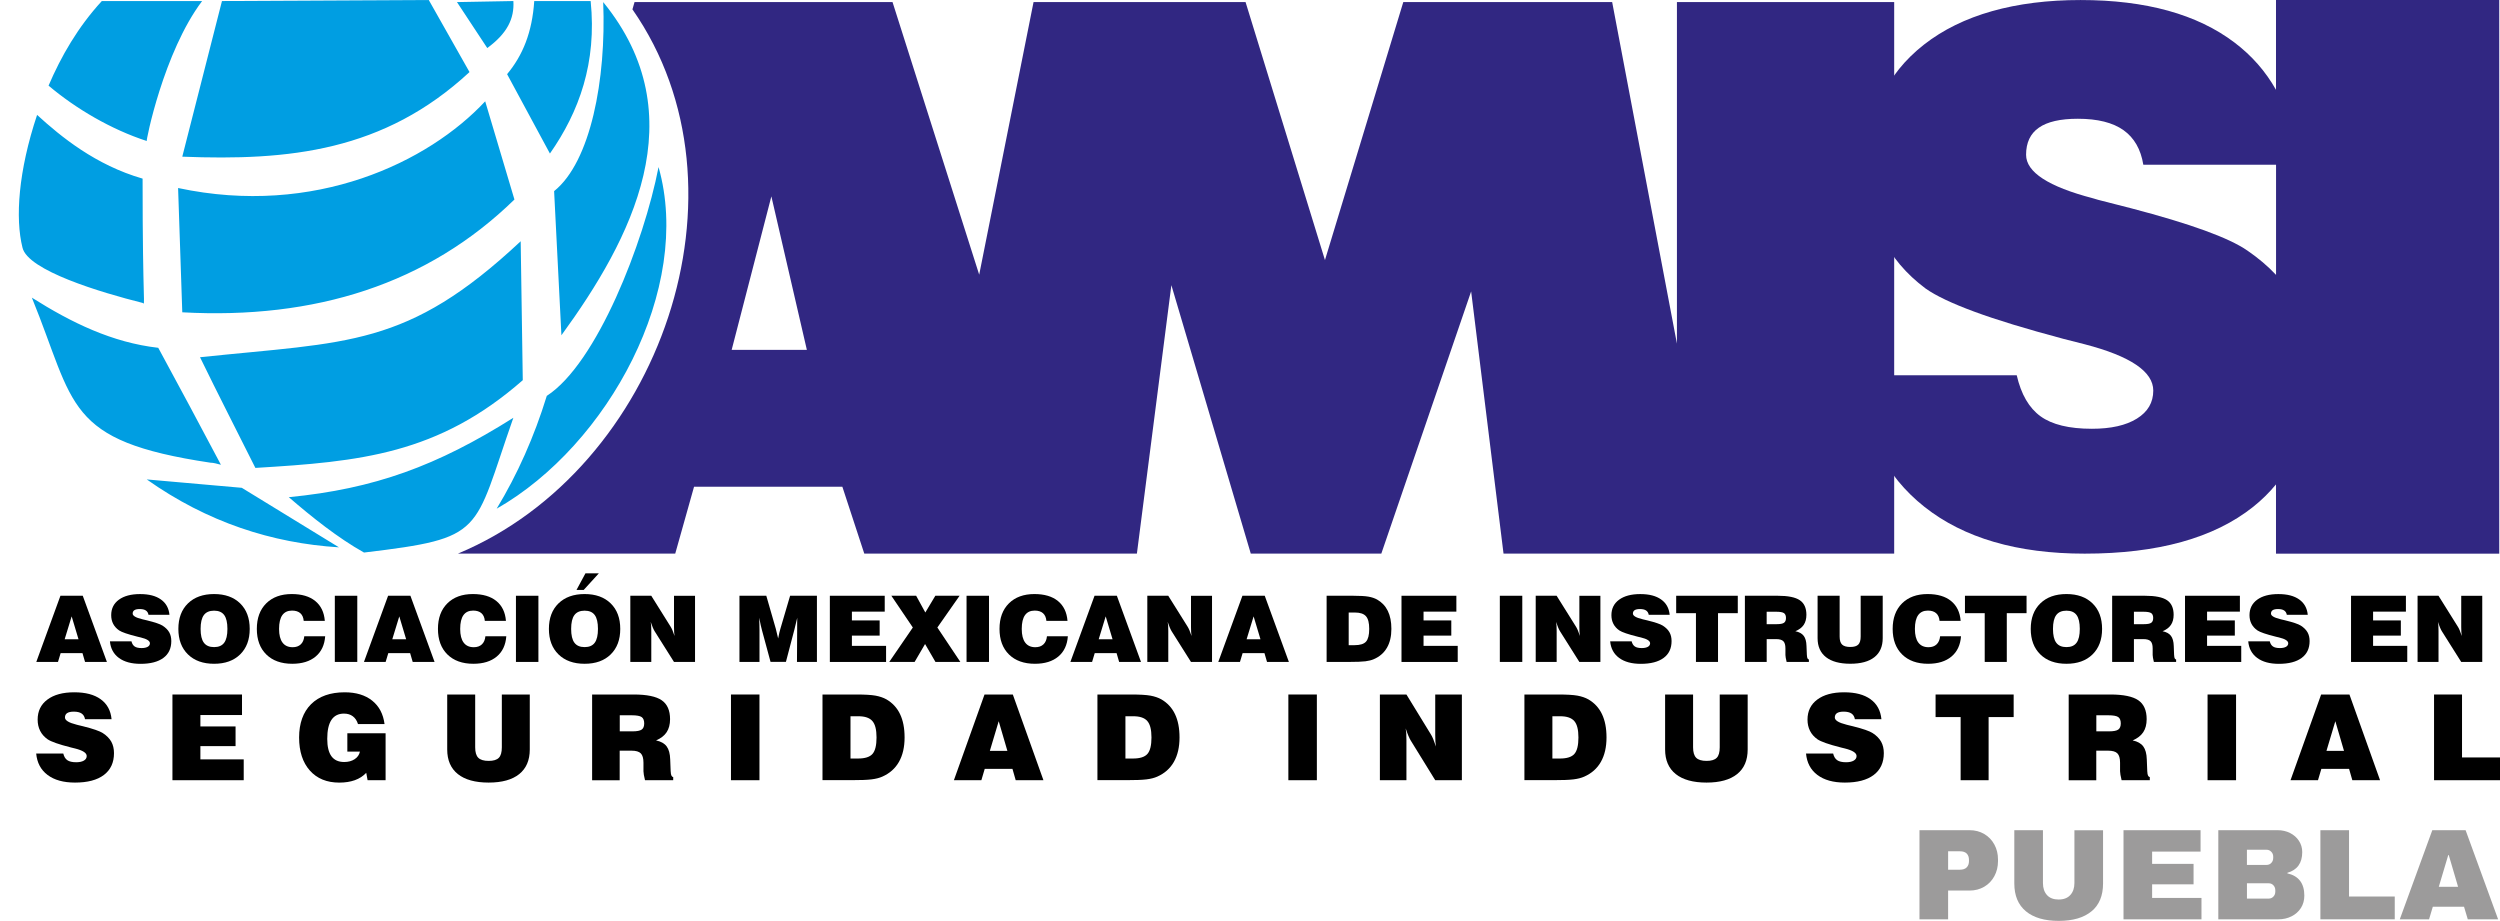 <?xml version="1.0" encoding="UTF-8"?>
<svg id="Capa_1" xmlns="http://www.w3.org/2000/svg" viewBox="0 0 907.12 334.14">
  <defs>
    <style>
      .cls-1 {
        fill: #009ee2;
      }

      .cls-1, .cls-2 {
        fill-rule: evenodd;
      }

      .cls-2, .cls-3 {
        fill: #312782;
      }

      .cls-4 {
        fill: #9c9b9b;
      }
    </style>
  </defs>
  <g>
    <g>
      <g>
        <path class="cls-2" d="M166.19,200.86c73.52-30.7,108.77-132.27,63.29-197.46l.76-2.65h93.61l31.45,98.92L375.02.76h76.93l28.81,93.61L509.18.76h75.79l23.5,123.93V.76h78.83v200.11h-141.75l-11.75-95.13-32.59,95.13h-47.37l-28.81-97.4-12.51,97.4h-98.92l-7.95-24.25h-53.82l-6.82,24.25h-78.83ZM265.48,126.96h27.29l-12.88-55.71-14.41,55.71h0Z"/>
        <path class="cls-1" d="M176.8,17.43L165.81.76l20.47-.38c.38,6.44-2.27,11.75-9.47,17.05h0ZM53.25,173.96l34.49,3.04,35.25,21.6c-24.25-1.51-47.75-9.09-69.73-24.63h0ZM238.96,60.64c12.51,43.96-18.19,100.81-58.75,123.94,7.58-12.51,13.64-26.15,18.19-40.94,18.19-11.75,35.25-55.71,40.55-83h0ZM218.87.76c33.73,41.31,10.23,86.03-15.16,120.89l-2.65-52.3c13.26-10.61,18.95-40.55,17.81-68.6h0ZM104.79,180.4c31.08-3.03,53.82-11.37,81.48-28.81-14.78,42.07-9.85,43.59-54.19,48.9-9.47-5.31-18.95-12.89-27.29-20.09h0ZM92.67,169.79c-6.82-13.64-13.65-26.91-20.09-40.17,53.82-5.69,75.04-3.41,116.35-42.08l.76,50.41c-30.7,26.91-59.12,29.56-97.02,31.83h0ZM76.37,167.89c-53.06-7.96-48.89-20.84-64.81-59.89,14.4,9.1,29.18,16.3,45.86,18.2,7.58,14.03,15.16,28.05,22.74,42.44-1.51-.38-2.65-.75-3.79-.75h0ZM66.14,113.32l-1.52-45.1c49.65,10.61,90.96-9.47,111.43-31.46l10.61,35.63c-31.45,30.7-72.39,43.58-120.52,40.93h0ZM51.73,109.91c-15.16-3.79-41.69-11.75-43.58-20.09-2.65-10.61-1.52-27.67,5.31-48.13,8.71,7.96,21.22,18.19,38.28,23.12,0,47.37,1.14,45.85,0,45.1h0ZM66.14,56.85L80.54.38l75.04-.38,14.78,26.15c-31.08,28.8-65.56,32.21-104.22,30.7h0ZM184,26.91c5.68-6.82,9.1-15.16,9.85-26.53h20.47c2.28,22.36-4.17,40.17-14.78,55.33l-15.54-28.8h0ZM53.25,51.16c-12.89-4.17-25.77-11.75-35.63-20.09C22.17,20.46,28.24,9.85,36.95.38h36.39c-14.02,18.57-20.47,51.16-20.09,50.78h0Z"/>
      </g>
      <path class="cls-3" d="M825.84,0v32.59c-3.75-6.65-8.74-12.37-15.01-17.12-13.59-10.31-32.23-15.46-55.92-15.46s-43.03,5.39-56.8,16.18c-13.76,10.78-20.64,25.62-20.64,44.52,0,9.41,1.77,17.78,5.32,25.11,3.54,7.33,8.86,13.63,15.95,18.9,3.67,2.59,9.53,5.37,17.58,8.35,8.05,2.98,18.87,6.28,32.46,9.9,1.75.43,4.29,1.08,7.63,1.94,16.6,4.31,24.9,9.92,24.9,16.82,0,4.32-1.98,7.7-5.94,10.16-3.96,2.46-9.4,3.69-16.33,3.69-8.26,0-14.47-1.51-18.64-4.53-4.17-3.02-7.05-7.98-8.63-14.88h-57.54c1.75,20.53,9.78,36.45,24.08,47.76,14.3,11.3,33.67,16.96,58.11,16.96,26.52,0,46.89-5.65,61.11-16.96,3.12-2.48,5.88-5.21,8.31-8.16v25.12h81.01V0h-81.01ZM815.34,90.85c-6.59-4.57-20.6-9.66-42.03-15.27-4.75-1.21-8.3-2.12-10.63-2.72-.75-.17-1.84-.47-3.25-.91-16.18-4.23-24.27-9.49-24.27-15.79,0-4.4,1.54-7.68,4.63-9.83,3.08-2.16,7.8-3.24,14.14-3.24,7.17,0,12.7,1.38,16.58,4.14,3.88,2.76,6.28,6.95,7.19,12.55h48.16v39.96c-2.96-3.16-6.46-6.12-10.51-8.9Z"/>
    </g>
    <g>
      <path d="M13.17,240.18l8.76-24.01h8.1l8.76,24.01h-7.93l-.93-3.18h-7.93l-.96,3.18h-7.87ZM23.46,231.96h5.03l-2.49-8.31-2.54,8.31Z"/>
      <path d="M39.92,232.7h7.78c.21.87.6,1.49,1.17,1.88.56.38,1.4.57,2.52.57.94,0,1.67-.16,2.21-.46.54-.31.8-.74.8-1.28,0-.87-1.12-1.58-3.37-2.12-.45-.11-.8-.19-1.03-.24-1.84-.46-3.3-.87-4.39-1.25-1.09-.37-1.88-.72-2.38-1.05-.96-.66-1.68-1.46-2.16-2.38-.48-.92-.72-1.98-.72-3.16,0-2.38.93-4.25,2.79-5.61,1.86-1.36,4.42-2.04,7.68-2.04s5.72.65,7.56,1.95c1.84,1.3,2.88,3.16,3.11,5.58h-7.6c-.12-.71-.45-1.23-.97-1.58-.52-.35-1.27-.52-2.24-.52-.86,0-1.49.14-1.91.41-.42.27-.63.68-.63,1.24,0,.79,1.09,1.46,3.28,1.99.19.06.34.09.44.12.32.07.8.19,1.44.34,2.9.71,4.79,1.35,5.68,1.92,1.1.71,1.91,1.51,2.42,2.41.51.9.76,1.97.76,3.2,0,2.65-.96,4.69-2.89,6.11-1.92,1.42-4.68,2.14-8.26,2.14-3.3,0-5.92-.71-7.86-2.14-1.93-1.42-3.02-3.43-3.26-6.02Z"/>
      <path d="M64.72,228.2c0-3.91,1.16-7,3.48-9.26,2.32-2.26,5.48-3.39,9.48-3.39s7.14,1.13,9.46,3.39c2.31,2.26,3.47,5.35,3.47,9.26s-1.16,6.98-3.47,9.25c-2.31,2.27-5.46,3.4-9.46,3.4s-7.16-1.13-9.48-3.4c-2.32-2.27-3.48-5.35-3.48-9.25ZM72.79,228.2c0,2.27.39,3.94,1.18,5,.79,1.07,2.03,1.6,3.71,1.6s2.89-.53,3.67-1.59c.78-1.06,1.17-2.73,1.17-5.01s-.39-3.97-1.17-5.03c-.78-1.06-2-1.59-3.67-1.59s-2.92.53-3.71,1.6c-.79,1.07-1.18,2.74-1.18,5.02Z"/>
      <path d="M110.41,230.87h7.58c-.23,3.16-1.38,5.62-3.47,7.36-2.09,1.74-4.91,2.62-8.48,2.62-3.99,0-7.13-1.13-9.42-3.38-2.29-2.26-3.43-5.35-3.43-9.27s1.13-7,3.4-9.26c2.27-2.26,5.36-3.39,9.27-3.39,3.61,0,6.45.84,8.52,2.52,2.07,1.68,3.23,4.08,3.48,7.2h-7.66c-.11-1.23-.52-2.15-1.24-2.78-.71-.62-1.71-.94-2.99-.94-1.57,0-2.74.55-3.53,1.65-.78,1.1-1.18,2.77-1.18,5s.42,3.84,1.25,4.96c.83,1.12,2.06,1.68,3.67,1.68,1.24,0,2.22-.34,2.95-1.03.73-.68,1.15-1.66,1.28-2.94Z"/>
      <path d="M121.49,240.18v-24.01h8.15v24.01h-8.15Z"/>
      <path d="M132.06,240.18l8.76-24.01h8.1l8.76,24.01h-7.93l-.93-3.18h-7.93l-.96,3.18h-7.87ZM142.35,231.96h5.02l-2.49-8.31-2.54,8.31Z"/>
      <path d="M176.13,230.87h7.58c-.23,3.16-1.38,5.62-3.47,7.36-2.09,1.74-4.91,2.62-8.48,2.62-3.99,0-7.13-1.13-9.42-3.38-2.29-2.26-3.43-5.35-3.43-9.27s1.13-7,3.4-9.26c2.27-2.26,5.36-3.39,9.27-3.39,3.61,0,6.45.84,8.52,2.52,2.07,1.68,3.23,4.08,3.48,7.2h-7.66c-.11-1.23-.52-2.15-1.24-2.78-.71-.62-1.71-.94-2.99-.94-1.57,0-2.74.55-3.53,1.65-.78,1.1-1.18,2.77-1.18,5s.42,3.84,1.25,4.96c.83,1.12,2.06,1.68,3.67,1.68,1.24,0,2.22-.34,2.95-1.03.73-.68,1.15-1.66,1.28-2.94Z"/>
      <path d="M187.21,240.18v-24.01h8.15v24.01h-8.15Z"/>
      <path d="M199.17,228.2c0-3.91,1.16-7,3.48-9.26,2.32-2.26,5.48-3.39,9.48-3.39s7.14,1.13,9.46,3.39c2.31,2.26,3.47,5.35,3.47,9.26s-1.16,6.98-3.47,9.25c-2.31,2.27-5.46,3.4-9.46,3.4s-7.16-1.13-9.48-3.4c-2.32-2.27-3.48-5.35-3.48-9.25ZM207.24,228.2c0,2.27.39,3.94,1.18,5,.79,1.07,2.03,1.6,3.71,1.6s2.89-.53,3.67-1.59c.78-1.06,1.17-2.73,1.17-5.01s-.39-3.97-1.17-5.03c-.78-1.06-2-1.59-3.67-1.59s-2.92.53-3.71,1.6c-.79,1.07-1.18,2.74-1.18,5.02ZM217.29,208.03l-5.5,6.03h-2.61l3.25-6.03h4.86Z"/>
      <path d="M228.71,240.18v-24.01h7.6l6.99,11.17c.21.32.44.76.69,1.34.24.58.5,1.27.77,2.09-.07-.42-.12-.89-.15-1.4-.03-.51-.05-1.13-.05-1.86v-11.33h7.63v24.01h-7.63l-6.99-11.09c-.21-.33-.45-.79-.7-1.39-.25-.6-.51-1.28-.77-2.05.08.42.13.87.17,1.33.03.46.05,1.11.05,1.95v11.25h-7.6Z"/>
      <path d="M275.55,240.18h-7.24v-24.01h9.74l3.45,11.98c.05.16.14.53.27,1.12.14.58.33,1.38.58,2.4.16-.81.3-1.51.44-2.11.14-.6.25-1.06.36-1.36l3.54-12.03h9.73v24.01h-7.24l.07-11.82c0-.72,0-1.42,0-2.1,0-.68.01-1.38.03-2.11-.27,1.24-.6,2.59-.98,4.06l-.05.21-3.08,11.75h-5.58l-3.11-11.49c-.15-.52-.29-1.12-.44-1.79-.15-.68-.34-1.59-.57-2.74.03,1.03.06,1.92.08,2.66.02.74.03,1.33.03,1.78v11.59Z"/>
      <path d="M301.11,240.18v-24.01h19.91v5.76h-11.91v3.19h10.07v5.51h-10.07v3.72h12.4v5.84h-20.4Z"/>
      <path d="M322.66,240.18l8.56-12.49-7.8-11.53h9l3.33,6.08,3.64-6.08h8.8l-8.07,11.53,8.34,12.49h-9.03l-3.77-6.5-3.79,6.5h-9.2Z"/>
      <path d="M350.71,240.18v-24.01h8.15v24.01h-8.15Z"/>
      <path d="M379.89,230.87h7.58c-.23,3.16-1.38,5.62-3.47,7.36-2.09,1.74-4.91,2.62-8.48,2.62-3.99,0-7.13-1.13-9.42-3.38-2.29-2.26-3.43-5.35-3.43-9.27s1.13-7,3.4-9.26c2.27-2.26,5.36-3.39,9.27-3.39,3.61,0,6.45.84,8.52,2.52,2.07,1.68,3.23,4.08,3.48,7.2h-7.66c-.11-1.23-.52-2.15-1.24-2.78-.71-.62-1.71-.94-2.99-.94-1.57,0-2.74.55-3.53,1.65-.78,1.1-1.18,2.77-1.18,5s.42,3.84,1.25,4.96c.83,1.12,2.06,1.68,3.67,1.68,1.24,0,2.22-.34,2.95-1.03.73-.68,1.15-1.66,1.28-2.94Z"/>
      <path d="M388.39,240.18l8.76-24.01h8.1l8.76,24.01h-7.93l-.93-3.18h-7.93l-.96,3.18h-7.87ZM398.67,231.96h5.02l-2.49-8.31-2.54,8.31Z"/>
      <path d="M416.3,240.18v-24.01h7.6l6.99,11.17c.21.32.44.76.69,1.34.24.58.5,1.27.77,2.09-.07-.42-.12-.89-.15-1.4-.03-.51-.05-1.13-.05-1.86v-11.33h7.63v24.01h-7.63l-6.99-11.09c-.21-.33-.45-.79-.7-1.39-.25-.6-.51-1.28-.77-2.05.08.42.13.87.17,1.33.03.46.05,1.11.05,1.95v11.25h-7.6Z"/>
      <path d="M442.05,240.18l8.76-24.01h8.1l8.76,24.01h-7.93l-.93-3.18h-7.93l-.96,3.18h-7.87ZM452.33,231.96h5.03l-2.49-8.31-2.54,8.31Z"/>
      <path d="M481.36,240.18v-24.01h9.68c2.46,0,4.29.11,5.49.32,1.2.21,2.25.56,3.14,1.05,1.72.98,3.02,2.35,3.89,4.12.87,1.77,1.3,3.95,1.3,6.54,0,2.72-.54,5-1.62,6.85-1.08,1.85-2.66,3.23-4.76,4.13-.81.36-1.83.61-3.05.77-1.23.15-3.18.23-5.88.23h-8.19ZM489.36,234.1h2.15c2,0,3.38-.43,4.15-1.29.77-.86,1.16-2.4,1.16-4.61s-.39-3.7-1.18-4.6c-.79-.9-2.13-1.35-4.02-1.35h-2.25v11.85Z"/>
      <path d="M508.53,240.18v-24.01h19.91v5.76h-11.91v3.19h10.07v5.51h-10.07v3.72h12.4v5.84h-20.4Z"/>
      <path d="M544.21,240.18v-24.01h8.15v24.01h-8.15Z"/>
      <path d="M557.23,240.18v-24.01h7.59l6.99,11.17c.21.32.44.76.69,1.34.24.58.5,1.27.77,2.09-.07-.42-.12-.89-.15-1.4-.03-.51-.05-1.13-.05-1.86v-11.33h7.63v24.01h-7.63l-6.99-11.09c-.22-.33-.45-.79-.7-1.39-.25-.6-.51-1.28-.77-2.05.08.42.13.87.17,1.33.03.46.05,1.11.05,1.95v11.25h-7.59Z"/>
      <path d="M584.26,232.7h7.78c.21.87.6,1.49,1.17,1.88.56.38,1.4.57,2.52.57.94,0,1.67-.16,2.21-.46.54-.31.8-.74.8-1.28,0-.87-1.12-1.58-3.37-2.12-.45-.11-.79-.19-1.03-.24-1.84-.46-3.3-.87-4.39-1.25-1.09-.37-1.88-.72-2.38-1.05-.96-.66-1.68-1.46-2.15-2.38-.48-.92-.72-1.98-.72-3.16,0-2.38.93-4.25,2.79-5.61,1.86-1.36,4.42-2.04,7.68-2.04s5.72.65,7.56,1.95c1.84,1.3,2.88,3.16,3.11,5.58h-7.59c-.13-.71-.45-1.23-.97-1.58s-1.27-.52-2.24-.52c-.86,0-1.49.14-1.91.41-.42.27-.63.68-.63,1.24,0,.79,1.09,1.46,3.28,1.99.19.06.34.09.44.12.32.07.8.19,1.44.34,2.9.71,4.8,1.35,5.69,1.92,1.1.71,1.91,1.51,2.42,2.41.51.9.76,1.97.76,3.2,0,2.65-.96,4.69-2.89,6.11-1.92,1.42-4.68,2.14-8.27,2.14-3.3,0-5.92-.71-7.86-2.14-1.93-1.42-3.02-3.43-3.26-6.02Z"/>
      <path d="M615.37,240.18v-17.69h-7.17v-6.32h22.35v6.32h-7.17v17.69h-8Z"/>
      <path d="M633.13,240.18v-24.01h11.93c3.73,0,6.4.54,7.99,1.62,1.6,1.07,2.4,2.84,2.4,5.3,0,1.47-.33,2.69-.98,3.65-.65.97-1.67,1.73-3.03,2.3,1.39.28,2.4.84,3.03,1.67.63.83.97,2.05,1.01,3.66l.14,3.34s0,.05.02.08c.03.96.27,1.46.71,1.5v.9h-8.07c-.15-.58-.26-1.08-.33-1.51-.07-.43-.11-.76-.11-1v-2.4c0-1.24-.25-2.11-.76-2.62-.51-.51-1.39-.76-2.64-.76h-3.4v8.28h-7.9ZM641.03,226.48h3.64c1.27,0,2.15-.16,2.64-.5.49-.33.73-.91.73-1.74s-.24-1.44-.73-1.77c-.48-.33-1.43-.5-2.84-.5h-3.44v4.5Z"/>
      <path d="M659.51,216.16h8v14.8c0,1.37.29,2.34.89,2.92.59.58,1.58.87,2.97.87s2.32-.29,2.9-.86c.58-.57.87-1.55.87-2.94v-14.8h8v15.41c0,3.01-1.01,5.31-3.02,6.9-2.01,1.59-4.93,2.38-8.75,2.38s-6.78-.8-8.81-2.39c-2.03-1.59-3.05-3.89-3.05-6.89v-15.41Z"/>
      <path d="M703.97,230.87h7.58c-.23,3.16-1.38,5.62-3.47,7.36-2.08,1.74-4.91,2.62-8.47,2.62-3.99,0-7.13-1.13-9.42-3.38-2.29-2.26-3.44-5.35-3.44-9.27s1.13-7,3.4-9.26c2.27-2.26,5.36-3.39,9.27-3.39,3.61,0,6.45.84,8.52,2.52,2.07,1.68,3.23,4.08,3.48,7.2h-7.66c-.11-1.23-.52-2.15-1.24-2.78-.71-.62-1.71-.94-2.99-.94-1.56,0-2.74.55-3.53,1.65-.78,1.1-1.18,2.77-1.18,5s.42,3.84,1.25,4.96c.84,1.12,2.06,1.68,3.67,1.68,1.24,0,2.22-.34,2.95-1.03.72-.68,1.15-1.66,1.28-2.94Z"/>
      <path d="M720.15,240.18v-17.69h-7.17v-6.32h22.35v6.32h-7.17v17.69h-8Z"/>
      <path d="M736.85,228.2c0-3.91,1.16-7,3.48-9.26,2.32-2.26,5.48-3.39,9.48-3.39s7.14,1.13,9.46,3.39c2.31,2.26,3.47,5.35,3.47,9.26s-1.16,6.98-3.47,9.25c-2.31,2.27-5.46,3.4-9.46,3.4s-7.17-1.13-9.48-3.4c-2.32-2.27-3.48-5.35-3.48-9.25ZM744.92,228.2c0,2.27.39,3.94,1.18,5,.79,1.07,2.03,1.6,3.71,1.6s2.89-.53,3.67-1.59c.78-1.06,1.17-2.73,1.17-5.01s-.39-3.97-1.17-5.03c-.78-1.06-2-1.59-3.67-1.59s-2.92.53-3.71,1.6c-.79,1.07-1.18,2.74-1.18,5.02Z"/>
      <path d="M766.39,240.18v-24.01h11.93c3.73,0,6.4.54,7.99,1.62,1.59,1.07,2.39,2.84,2.39,5.3,0,1.47-.33,2.69-.98,3.65-.65.97-1.66,1.73-3.03,2.3,1.39.28,2.4.84,3.03,1.67.63.83.97,2.05,1.02,3.66l.13,3.34s0,.05.02.08c.03.96.27,1.46.71,1.5v.9h-8.07c-.14-.58-.26-1.08-.33-1.51-.07-.43-.11-.76-.11-1v-2.4c0-1.24-.25-2.11-.76-2.62-.51-.51-1.39-.76-2.64-.76h-3.4v8.28h-7.9ZM774.29,226.48h3.63c1.28,0,2.15-.16,2.64-.5.48-.33.72-.91.72-1.74s-.24-1.44-.72-1.77c-.49-.33-1.43-.5-2.84-.5h-3.43v4.5Z"/>
      <path d="M792.83,240.18v-24.01h19.91v5.76h-11.91v3.19h10.07v5.51h-10.07v3.72h12.4v5.84h-20.4Z"/>
      <path d="M815.8,232.7h7.78c.21.87.6,1.49,1.17,1.88.56.38,1.4.57,2.52.57.94,0,1.67-.16,2.21-.46.53-.31.8-.74.8-1.28,0-.87-1.12-1.58-3.37-2.12-.45-.11-.8-.19-1.03-.24-1.84-.46-3.3-.87-4.39-1.25-1.09-.37-1.88-.72-2.38-1.05-.96-.66-1.68-1.46-2.16-2.38-.48-.92-.72-1.98-.72-3.16,0-2.38.93-4.25,2.79-5.61,1.86-1.36,4.42-2.04,7.68-2.04s5.72.65,7.56,1.95c1.84,1.3,2.88,3.16,3.11,5.58h-7.6c-.12-.71-.45-1.23-.97-1.58-.52-.35-1.27-.52-2.24-.52-.86,0-1.49.14-1.91.41-.42.27-.63.68-.63,1.24,0,.79,1.1,1.46,3.28,1.99.19.06.34.09.44.12.32.07.79.19,1.44.34,2.9.71,4.79,1.35,5.68,1.92,1.1.71,1.91,1.51,2.42,2.41.51.9.76,1.97.76,3.2,0,2.65-.96,4.69-2.89,6.11-1.92,1.42-4.68,2.14-8.26,2.14-3.31,0-5.92-.71-7.86-2.14-1.93-1.42-3.02-3.43-3.26-6.02Z"/>
      <path d="M853.07,240.18v-24.01h19.91v5.76h-11.91v3.19h10.07v5.51h-10.07v3.72h12.4v5.84h-20.4Z"/>
      <path d="M877.21,240.18v-24.01h7.59l6.99,11.17c.22.32.45.76.69,1.34.24.58.5,1.27.77,2.09-.07-.42-.12-.89-.15-1.4-.03-.51-.05-1.13-.05-1.86v-11.33h7.63v24.01h-7.63l-6.99-11.09c-.21-.33-.45-.79-.7-1.39-.26-.6-.51-1.28-.77-2.05.08.42.13.87.17,1.33.04.46.05,1.11.05,1.95v11.25h-7.59Z"/>
    </g>
    <g>
      <path d="M13.09,273.41h9.87c.27,1.13.76,1.94,1.48,2.43.71.49,1.78.74,3.2.74,1.19,0,2.12-.2,2.8-.6.68-.4,1.02-.95,1.02-1.66,0-1.13-1.42-2.04-4.27-2.75-.57-.14-1.01-.25-1.31-.32-2.33-.59-4.19-1.13-5.57-1.62-1.38-.49-2.38-.94-3.01-1.36-1.22-.86-2.13-1.88-2.73-3.08-.61-1.2-.91-2.56-.91-4.09,0-3.08,1.18-5.5,3.54-7.26,2.36-1.76,5.6-2.64,9.74-2.64s7.26.84,9.59,2.52c2.33,1.68,3.65,4.09,3.95,7.23h-9.63c-.16-.91-.57-1.6-1.23-2.05-.66-.45-1.61-.68-2.84-.68-1.09,0-1.89.18-2.42.53-.53.35-.79.89-.79,1.6,0,1.03,1.39,1.89,4.16,2.58.24.07.43.12.56.15.4.1,1.01.25,1.82.44,3.67.91,6.08,1.75,7.21,2.49,1.4.91,2.42,1.96,3.07,3.12.64,1.17.97,2.55.97,4.14,0,3.44-1.22,6.07-3.66,7.92-2.44,1.85-5.93,2.77-10.48,2.77-4.19,0-7.51-.92-9.96-2.77-2.45-1.84-3.83-4.44-4.13-7.79Z"/>
      <path d="M62.57,283.1v-31.1h25.24v7.45h-15.1v4.14h12.76v7.14h-12.76v4.81h15.72v7.56h-25.87Z"/>
      <path d="M133.38,283.1l-.49-2.68c-1.14,1.2-2.52,2.09-4.14,2.67-1.62.58-3.5.88-5.64.88-4.52,0-8.08-1.46-10.68-4.38-2.6-2.92-3.9-6.92-3.9-12s1.45-9.22,4.35-12.09c2.9-2.86,6.97-4.3,12.2-4.3,4.12,0,7.44,1.01,9.96,3.02,2.52,2.01,4.02,4.85,4.49,8.51h-9.63c-.39-1.24-1.01-2.18-1.88-2.83-.86-.65-1.93-.97-3.21-.97-2.03,0-3.55.77-4.56,2.3-1.01,1.53-1.51,3.82-1.51,6.86,0,2.82.51,4.92,1.52,6.31,1.02,1.39,2.56,2.09,4.63,2.09,1.49,0,2.75-.34,3.79-1.02,1.04-.68,1.68-1.6,1.92-2.76h-4.57v-6.65h13.88v17.04h-6.54Z"/>
      <path d="M162.27,252h10.15v19.17c0,1.77.37,3.04,1.13,3.79.75.75,2.01,1.13,3.76,1.13s2.94-.37,3.68-1.11c.74-.74,1.1-2.01,1.1-3.81v-19.17h10.14v19.95c0,3.9-1.28,6.88-3.83,8.93-2.55,2.05-6.25,3.08-11.1,3.08s-8.6-1.03-11.17-3.09c-2.57-2.06-3.86-5.03-3.86-8.92v-19.95Z"/>
      <path d="M214.85,283.1v-31.1h15.12c4.73,0,8.11.7,10.13,2.09,2.02,1.39,3.03,3.68,3.03,6.86,0,1.9-.42,3.48-1.24,4.73-.83,1.25-2.11,2.24-3.84,2.98,1.76.37,3.04,1.09,3.84,2.16.8,1.08,1.23,2.66,1.29,4.74l.17,4.33s0,.07.02.11c.04,1.24.34,1.89.9,1.94v1.16h-10.23c-.19-.75-.33-1.4-.42-1.95-.09-.56-.14-.99-.14-1.3v-3.1c0-1.6-.32-2.73-.97-3.39-.64-.65-1.76-.98-3.35-.98h-4.31v10.73h-10.02ZM224.87,265.37h4.61c1.62,0,2.73-.21,3.35-.64.62-.43.92-1.18.92-2.25s-.31-1.86-.92-2.29c-.62-.43-1.82-.65-3.6-.65h-4.35v5.83Z"/>
      <path d="M265.23,283.1v-31.1h10.34v31.1h-10.34Z"/>
      <path d="M298.44,283.1v-31.1h12.27c3.12,0,5.44.14,6.96.41,1.52.28,2.85.73,3.98,1.36,2.19,1.27,3.83,3.05,4.93,5.34,1.1,2.29,1.65,5.12,1.65,8.46,0,3.52-.68,6.48-2.05,8.88-1.36,2.4-3.38,4.18-6.04,5.35-1.03.46-2.32.8-3.87.99-1.55.2-4.04.29-7.45.29h-10.38ZM308.59,275.23h2.72c2.53,0,4.29-.55,5.27-1.67.98-1.11,1.47-3.1,1.47-5.97s-.5-4.79-1.5-5.95c-1-1.17-2.7-1.75-5.1-1.75h-2.85v15.35Z"/>
      <path d="M346.12,283.1l11.11-31.1h10.27l11.11,31.1h-10.06l-1.18-4.12h-10.06l-1.22,4.12h-9.97ZM359.16,272.46h6.37l-3.15-10.77-3.22,10.77Z"/>
      <path d="M398.2,283.1v-31.1h12.27c3.12,0,5.44.14,6.96.41,1.52.28,2.85.73,3.98,1.36,2.19,1.27,3.83,3.05,4.93,5.34,1.1,2.29,1.65,5.12,1.65,8.46,0,3.52-.68,6.48-2.05,8.88-1.36,2.4-3.38,4.18-6.04,5.35-1.03.46-2.32.8-3.87.99-1.55.2-4.04.29-7.45.29h-10.38ZM408.35,275.23h2.72c2.53,0,4.29-.55,5.27-1.67.98-1.11,1.47-3.1,1.47-5.97s-.5-4.79-1.5-5.95c-1-1.17-2.7-1.75-5.1-1.75h-2.85v15.35Z"/>
      <path d="M467.48,283.1v-31.1h10.34v31.1h-10.34Z"/>
      <path d="M500.69,283.1v-31.1h9.63l8.86,14.46c.27.41.56.99.87,1.73.31.75.63,1.65.98,2.7-.09-.55-.15-1.15-.2-1.81-.04-.66-.06-1.46-.06-2.41v-14.67h9.67v31.1h-9.67l-8.86-14.36c-.27-.42-.57-1.02-.89-1.79-.32-.77-.65-1.66-.98-2.66.1.55.17,1.12.22,1.72.04.6.06,1.44.06,2.52v14.57h-9.63Z"/>
      <path d="M553.13,283.1v-31.1h12.27c3.12,0,5.44.14,6.96.41,1.52.28,2.85.73,3.98,1.36,2.19,1.27,3.83,3.05,4.93,5.34,1.1,2.29,1.65,5.12,1.65,8.46,0,3.52-.68,6.48-2.05,8.88-1.36,2.4-3.38,4.18-6.04,5.35-1.03.46-2.32.8-3.87.99-1.55.2-4.03.29-7.45.29h-10.38ZM563.28,275.23h2.72c2.53,0,4.28-.55,5.26-1.67.98-1.11,1.47-3.1,1.47-5.97s-.5-4.79-1.5-5.95-2.7-1.75-5.1-1.75h-2.85v15.35Z"/>
      <path d="M604.19,252h10.14v19.17c0,1.77.38,3.04,1.13,3.79.75.75,2.01,1.13,3.76,1.13s2.94-.37,3.68-1.11c.74-.74,1.1-2.01,1.1-3.81v-19.17h10.14v19.95c0,3.9-1.27,6.88-3.83,8.93-2.55,2.05-6.25,3.08-11.1,3.08s-8.6-1.03-11.17-3.09c-2.57-2.06-3.86-5.03-3.86-8.92v-19.95Z"/>
      <path d="M655.28,273.41h9.87c.27,1.13.76,1.94,1.48,2.43.71.49,1.78.74,3.2.74,1.19,0,2.12-.2,2.8-.6.68-.4,1.02-.95,1.02-1.66,0-1.13-1.42-2.04-4.27-2.75-.57-.14-1.01-.25-1.31-.32-2.33-.59-4.19-1.13-5.57-1.62-1.38-.49-2.38-.94-3.01-1.36-1.22-.86-2.13-1.88-2.73-3.08-.61-1.2-.91-2.56-.91-4.09,0-3.08,1.18-5.5,3.54-7.26,2.36-1.76,5.6-2.64,9.74-2.64s7.26.84,9.59,2.52c2.33,1.68,3.64,4.09,3.95,7.23h-9.63c-.16-.91-.57-1.6-1.23-2.05-.67-.45-1.61-.68-2.84-.68-1.09,0-1.89.18-2.42.53-.53.35-.79.89-.79,1.6,0,1.03,1.39,1.89,4.16,2.58.24.07.43.12.56.15.4.1,1.01.25,1.82.44,3.67.91,6.08,1.75,7.2,2.49,1.4.91,2.42,1.96,3.07,3.12.64,1.17.97,2.55.97,4.14,0,3.44-1.22,6.07-3.66,7.92-2.44,1.85-5.93,2.77-10.48,2.77-4.19,0-7.51-.92-9.96-2.77-2.45-1.84-3.83-4.44-4.13-7.79Z"/>
      <path d="M711.41,283.1v-22.91h-9.09v-8.19h28.33v8.19h-9.09v22.91h-10.15Z"/>
      <path d="M750.62,283.1v-31.1h15.12c4.73,0,8.11.7,10.14,2.09,2.02,1.39,3.03,3.68,3.03,6.86,0,1.9-.41,3.48-1.24,4.73-.83,1.25-2.11,2.24-3.84,2.98,1.76.37,3.04,1.09,3.84,2.16.8,1.08,1.23,2.66,1.29,4.74l.17,4.33s0,.07.02.11c.04,1.24.34,1.89.9,1.94v1.16h-10.23c-.19-.75-.32-1.4-.42-1.95-.09-.56-.14-.99-.14-1.3v-3.1c0-1.6-.32-2.73-.97-3.39-.64-.65-1.76-.98-3.35-.98h-4.31v10.73h-10.02ZM760.64,265.37h4.61c1.62,0,2.73-.21,3.35-.64.61-.43.92-1.18.92-2.25s-.31-1.86-.92-2.29c-.62-.43-1.82-.65-3.6-.65h-4.35v5.83Z"/>
      <path d="M801.01,283.1v-31.1h10.34v31.1h-10.34Z"/>
      <path d="M831.11,283.1l11.11-31.1h10.27l11.11,31.1h-10.06l-1.18-4.12h-10.06l-1.22,4.12h-9.97ZM844.15,272.46h6.37l-3.15-10.77-3.22,10.77Z"/>
      <path d="M883.19,283.1v-31.1h10.15v22.84h13.79v8.26h-23.93Z"/>
    </g>
  </g>
  <g>
    <path class="cls-4" d="M719.98,302.62c1.57.92,2.79,2.19,3.67,3.81.88,1.61,1.32,3.42,1.32,5.43v.61c0,2-.44,3.82-1.32,5.45-.88,1.63-2.1,2.91-3.67,3.83-1.57.92-3.35,1.39-5.36,1.39h-7.75v10.43h-10.39v-32.34h18.14c2.01,0,3.79.46,5.36,1.39ZM706.87,315.57h4.28c1.1,0,1.92-.28,2.47-.85.55-.56.82-1.33.82-2.3v-.38c0-1-.28-1.78-.82-2.33-.55-.55-1.37-.82-2.47-.82h-4.28v6.67Z"/>
    <path class="cls-4" d="M758.9,330.66c-2.79,2.32-6.75,3.48-11.89,3.48s-9.11-1.16-11.91-3.48c-2.8-2.32-4.21-5.69-4.21-10.1v-19.32h10.39v19.18c0,1.82.49,3.27,1.46,4.35s2.38,1.62,4.23,1.62,3.27-.55,4.25-1.64c.99-1.1,1.48-2.54,1.48-4.32v-19.18h10.39v19.32c0,4.42-1.39,7.79-4.18,10.1Z"/>
    <path class="cls-4" d="M770.51,301.24h27.96v7.75h-17.58v4.46h15.04v7.43h-15.04v4.94h17.91v7.75h-28.29v-32.34Z"/>
    <path class="cls-4" d="M830.92,302.25c1.36.67,2.45,1.62,3.24,2.84.8,1.22,1.2,2.58,1.2,4.09,0,3.98-1.8,6.49-5.4,7.52v.19c4.11.94,6.16,3.63,6.16,8.08,0,1.69-.41,3.19-1.24,4.49-.83,1.3-1.97,2.31-3.41,3.03-1.44.72-3.02,1.08-4.75,1.08h-21.81v-32.34h21.53c1.63,0,3.13.34,4.49,1.01ZM815.3,313.83h7.14c.69,0,1.26-.24,1.71-.73.46-.49.68-1.09.68-1.81v-.47c0-.69-.23-1.28-.71-1.76-.47-.49-1.03-.73-1.69-.73h-7.14v5.5ZM815.3,326.05h7.9c.69,0,1.26-.24,1.71-.73.46-.49.68-1.09.68-1.81v-.47c0-.72-.23-1.32-.68-1.81-.46-.49-1.03-.73-1.71-.73h-7.9v5.55Z"/>
    <path class="cls-4" d="M841.95,301.24h10.39v24.06h16.59v8.27h-26.98v-32.34Z"/>
    <path class="cls-4" d="M895.43,333.57l-1.36-4.56h-11.33l-1.36,4.56h-10.62l11.8-32.34h12.08l11.8,32.34h-11ZM884.91,321.78h7l-3.38-11.51h-.19l-3.43,11.51Z"/>
  </g>
</svg>